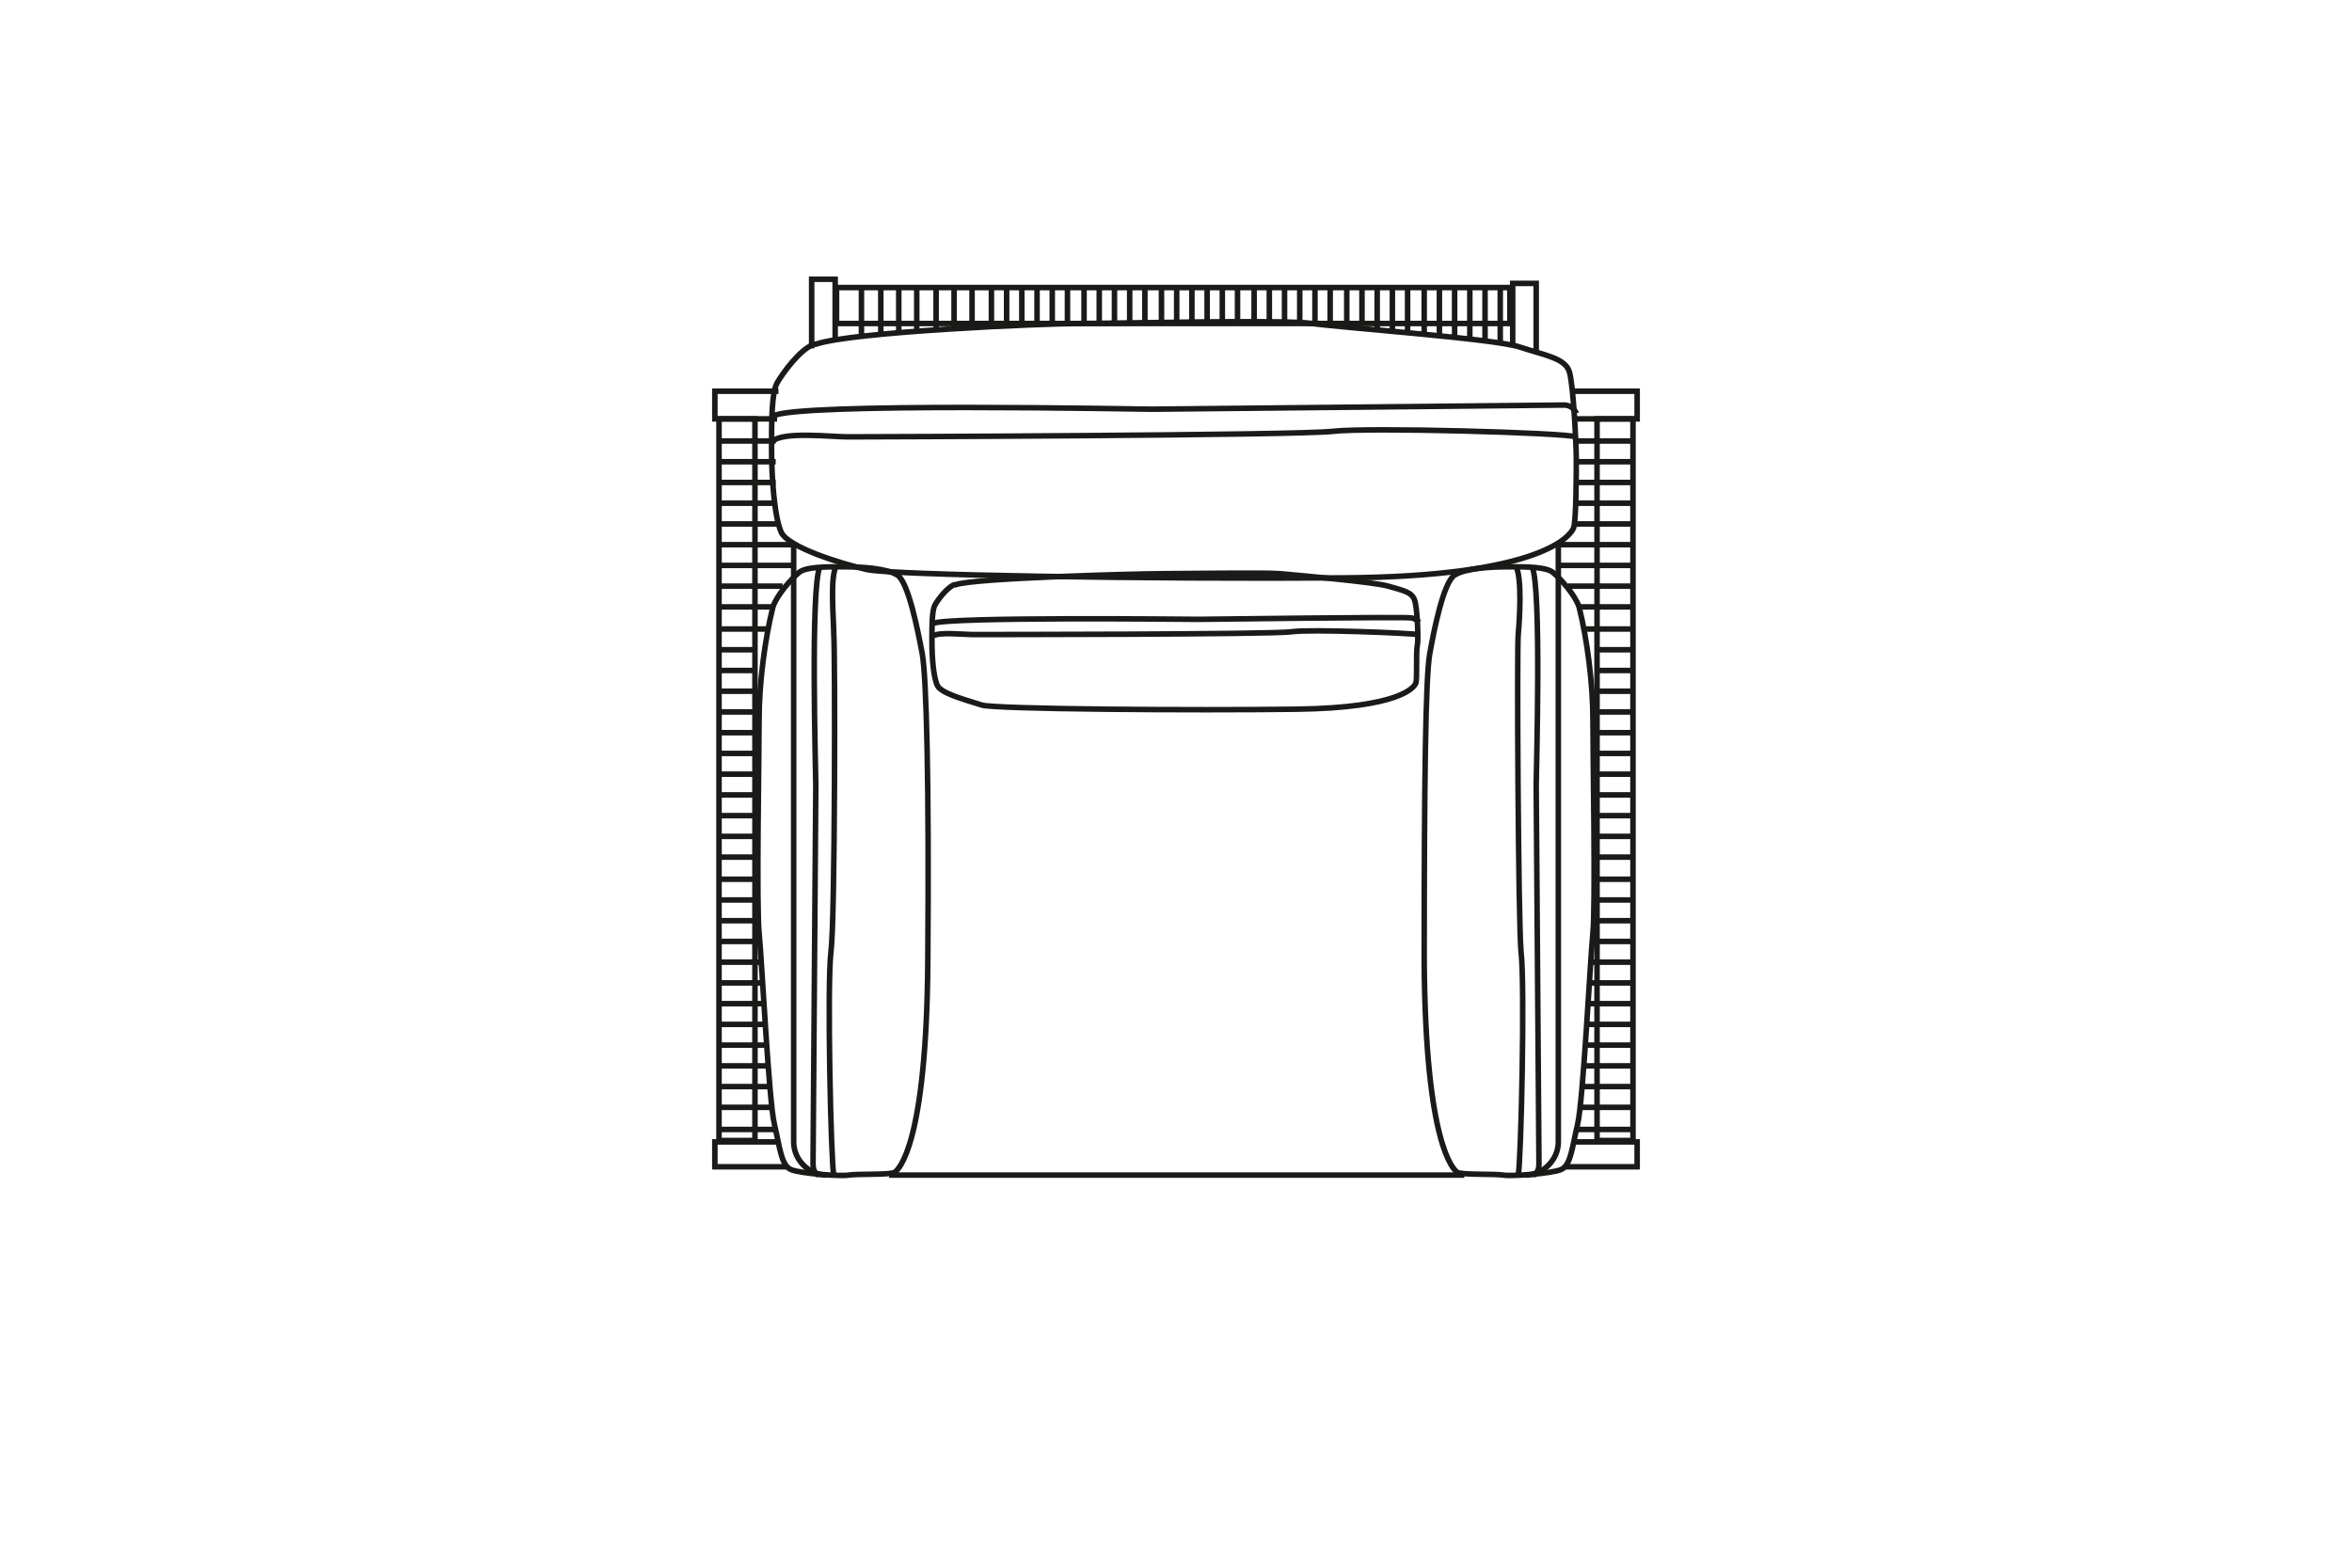 <?xml version="1.0" encoding="UTF-8"?>
<svg id="Laag_1" xmlns="http://www.w3.org/2000/svg" version="1.1" viewBox="0 0 170.1 113.4">
  <!-- Generator: Adobe Illustrator 29.1.0, SVG Export Plug-In . SVG Version: 2.1.0 Build 142)  -->
  <defs>
    <style>
      .st0 {
        fill: none;
        stroke: #1a1a18;
        stroke-miterlimit: 10;
        stroke-width: .4px;
      }
    </style>
  </defs>
  <path class="st0" d="M69.1,42.3c1.3-.5,13.4-.8,14.8-.8s7.6-.1,8.7,0,6.8.6,7.8.9,1.7.4,1.9,1c.2.5.3,2.9.2,3.3s0,2.4-.1,2.7-1.1,1.8-8.6,1.9-21.9,0-22.8-.3-2.9-.8-3.2-1.4-.4-2.1-.4-3.2,0-2.2.2-2.6.9-1.3,1.4-1.5Z"/>
  <path class="st0" d="M67.5,45.1c.8-.5,18.7-.3,19.2-.3s15-.2,15.4-.1.5.3.5.3"/>
  <path class="st0" d="M102.5,45.9c-.4-.1-7.8-.4-9.1-.2s-22.5.2-23.1.2-2.4-.2-2.8.1"/>
  <path class="st0" d="M114.2,43.9c.6,2.4,1,5.6,1,8.1s.2,13.5,0,15.5-.7,12.1-1.1,13.8-.5,3-1.2,3.3-3.6.5-4.2.4-3,0-3.3-.2-2.3-2-2.4-15.2c0-13.2.1-20.6.4-22.3s1-5.2,1.8-5.7,2.6-.6,3.9-.6,2.7,0,3.2.4,1.6,1.6,1.9,2.5Z"/>
  <path class="st0" d="M110.8,41c.7,1.4.3,15,.3,15.8s.2,26.7.2,27.4-.4.8-.4.8"/>
  <path class="st0" d="M109.8,85c.2-.8.5-13.8.2-16.2-.2-2.4-.3-21.8-.2-22.9s.3-4.2-.2-5"/>
  <path class="st0" d="M59,24.9c2.6-.9,16.3-1.5,19.1-1.5s14.7-.3,16.8,0,13.2,1.1,15,1.7,3.3.8,3.6,1.8.5,5.4.5,6.3,0,4.5-.2,5-2.2,3.5-16.6,3.6-32.7-.2-34.5-.6-5.7-1.6-6.2-2.7-.7-4-.7-6,0-4.1.4-4.8,1.7-2.5,2.7-2.8Z"/>
  <path class="st0" d="M55.9,30.1c1.5-1,26.6-.5,27.4-.5s29.1-.3,29.8-.3.9.6.9.6"/>
  <path class="st0" d="M114,31.6c-.9-.3-15-.7-17.6-.4s-33.9.4-35.1.4-4.6-.4-5.4.3"/>
  <path class="st0" d="M110.3,85c1.3,0,2.4-1.1,2.4-2.4v-43.2"/>
  <line class="st0" x1="64.3" y1="85" x2="105.9" y2="85"/>
  <g>
    <polygon class="st0" points="109.2 23.4 61.9 23.4 60.5 23.4 60.5 20.8 109.2 20.8 109.2 23.4"/>
    <line class="st0" x1="71.7" y1="20.8" x2="71.7" y2="23.7"/>
    <line class="st0" x1="70.3" y1="20.8" x2="70.3" y2="23.7"/>
    <line class="st0" x1="69" y1="20.8" x2="69" y2="23.7"/>
    <line class="st0" x1="67.7" y1="20.8" x2="67.7" y2="23.9"/>
    <line class="st0" x1="66.3" y1="20.8" x2="66.3" y2="24"/>
    <line class="st0" x1="65" y1="20.8" x2="65" y2="24.2"/>
    <line class="st0" x1="63.7" y1="20.8" x2="63.7" y2="24.2"/>
    <line class="st0" x1="62.3" y1="20.8" x2="62.3" y2="24.4"/>
    <polyline class="st0" points="72.8 20.8 72.8 23.1 72.8 23.7"/>
    <polyline class="st0" points="73.9 20.8 73.9 23.1 73.9 23.6"/>
    <polyline class="st0" points="75 20.8 75 22.8 75 23.6"/>
    <polyline class="st0" points="76.1 20.8 76.1 22.9 76.1 23.6"/>
    <polyline class="st0" points="77.2 20.8 77.2 23 77.2 23.5"/>
    <line class="st0" x1="78.4" y1="20.8" x2="78.4" y2="23.4"/>
    <line class="st0" x1="79.5" y1="20.8" x2="79.5" y2="23.4"/>
    <line class="st0" x1="80.6" y1="20.8" x2="80.6" y2="23.4"/>
    <line class="st0" x1="81.7" y1="20.8" x2="81.7" y2="23.4"/>
    <line class="st0" x1="82.8" y1="20.8" x2="82.8" y2="23.4"/>
    <line class="st0" x1="84" y1="20.8" x2="84" y2="23.4"/>
    <line class="st0" x1="85.1" y1="20.8" x2="85.1" y2="23.4"/>
    <line class="st0" x1="86.2" y1="20.8" x2="86.2" y2="23.4"/>
    <line class="st0" x1="87.3" y1="20.8" x2="87.3" y2="23.4"/>
    <line class="st0" x1="88.4" y1="20.8" x2="88.4" y2="23.4"/>
    <line class="st0" x1="89.5" y1="20.8" x2="89.5" y2="23.4"/>
    <line class="st0" x1="90.7" y1="20.8" x2="90.7" y2="23.4"/>
    <line class="st0" x1="91.8" y1="20.8" x2="91.8" y2="23.4"/>
    <line class="st0" x1="92.9" y1="20.8" x2="92.9" y2="23.4"/>
    <line class="st0" x1="94" y1="20.8" x2="94" y2="23.4"/>
    <line class="st0" x1="95.1" y1="20.8" x2="95.1" y2="23.4"/>
    <line class="st0" x1="96.2" y1="20.8" x2="96.2" y2="23.4"/>
    <line class="st0" x1="97.4" y1="20.8" x2="97.4" y2="23.4"/>
    <line class="st0" x1="98.5" y1="20.8" x2="98.5" y2="23.4"/>
    <polyline class="st0" points="99.6 20.8 99.6 23.4 99.6 23.8"/>
    <polyline class="st0" points="100.7 20.8 100.7 23.4 100.7 23.9"/>
    <polyline class="st0" points="101.8 20.8 101.8 23.4 101.8 24"/>
    <polyline class="st0" points="103 20.8 103 23.4 103 24.2"/>
    <polyline class="st0" points="104.1 20.8 104.1 23.4 104.1 24.3"/>
    <polyline class="st0" points="105.2 20.8 105.2 23.4 105.2 24.4"/>
    <polyline class="st0" points="106.3 20.8 106.3 23.4 106.3 24.5"/>
    <polyline class="st0" points="107.4 20.8 107.4 23.4 107.4 24.7"/>
    <polyline class="st0" points="108.5 20.8 108.5 23.4 108.5 24.9"/>
  </g>
  <g>
    <polygon class="st0" points="115.5 82.5 115.5 31.8 115.5 30.3 118.1 30.3 118.1 82.5 115.5 82.5"/>
    <line class="st0" x1="118.1" y1="31.9" x2="114" y2="31.9"/>
    <line class="st0" x1="118.1" y1="33.4" x2="114" y2="33.4"/>
    <line class="st0" x1="118.1" y1="34.9" x2="114" y2="34.9"/>
    <line class="st0" x1="118.1" y1="36.4" x2="113.9" y2="36.4"/>
    <line class="st0" x1="118.1" y1="37.9" x2="113.9" y2="37.9"/>
    <line class="st0" x1="118.1" y1="39.4" x2="112.7" y2="39.4"/>
    <line class="st0" x1="118.1" y1="40.9" x2="112.7" y2="40.9"/>
    <line class="st0" x1="118.1" y1="42.4" x2="113.4" y2="42.4"/>
    <line class="st0" x1="118.1" y1="43.9" x2="114.2" y2="43.9"/>
    <line class="st0" x1="118.1" y1="45.5" x2="114.6" y2="45.5"/>
    <line class="st0" x1="118.1" y1="47" x2="115.5" y2="47"/>
    <line class="st0" x1="118.1" y1="48.5" x2="115.5" y2="48.5"/>
    <line class="st0" x1="118.1" y1="50" x2="115.5" y2="50"/>
    <line class="st0" x1="118.1" y1="51.5" x2="115.5" y2="51.5"/>
    <line class="st0" x1="118.1" y1="53" x2="115.5" y2="53"/>
    <line class="st0" x1="118.1" y1="54.5" x2="115.5" y2="54.5"/>
    <line class="st0" x1="118.1" y1="56" x2="115.5" y2="56"/>
    <line class="st0" x1="118.1" y1="57.5" x2="115.5" y2="57.5"/>
    <line class="st0" x1="118.1" y1="59" x2="115.5" y2="59"/>
    <line class="st0" x1="118.1" y1="60.5" x2="115.5" y2="60.5"/>
    <line class="st0" x1="118.1" y1="62" x2="115.5" y2="62"/>
    <line class="st0" x1="118.1" y1="63.6" x2="115.5" y2="63.6"/>
    <line class="st0" x1="118.1" y1="65.1" x2="115.5" y2="65.1"/>
    <line class="st0" x1="118.1" y1="66.6" x2="115.5" y2="66.6"/>
    <line class="st0" x1="118.1" y1="68.1" x2="115.5" y2="68.1"/>
    <line class="st0" x1="118.1" y1="69.6" x2="115" y2="69.6"/>
    <line class="st0" x1="118.1" y1="71.1" x2="114.9" y2="71.1"/>
    <line class="st0" x1="118.1" y1="72.6" x2="114.9" y2="72.6"/>
    <line class="st0" x1="118.1" y1="74.1" x2="114.7" y2="74.1"/>
    <line class="st0" x1="118.1" y1="75.6" x2="114.6" y2="75.6"/>
    <line class="st0" x1="118.1" y1="77.1" x2="114.5" y2="77.1"/>
    <line class="st0" x1="118.1" y1="78.6" x2="114.4" y2="78.6"/>
    <line class="st0" x1="118.1" y1="80.1" x2="114.3" y2="80.1"/>
    <line class="st0" x1="118.1" y1="81.7" x2="114" y2="81.7"/>
  </g>
  <polyline class="st0" points="58.7 25.2 58.7 20.2 60.4 20.2 60.4 24.5"/>
  <polyline class="st0" points="109.4 25 109.4 20.5 111.1 20.5 111.1 25.5"/>
  <polyline class="st0" points="113.8 28.3 118.4 28.3 118.4 30.3 113.9 30.3"/>
  <polyline class="st0" points="113.8 82.6 118.4 82.6 118.4 84.4 113.2 84.4"/>
  <g>
    <path class="st0" d="M55.9,43.9c-.6,2.4-1,5.6-1,8.1,0,2.6-.2,13.5,0,15.5s.7,12.1,1.1,13.8c.4,1.7.5,3,1.2,3.3s3.6.5,4.2.4,3,0,3.3-.2,2.3-2,2.4-15.2-.1-20.6-.4-22.3c-.3-1.6-1-5.2-1.8-5.7s-2.6-.6-3.9-.6-2.7,0-3.2.4-1.6,1.6-1.9,2.5Z"/>
    <path class="st0" d="M59.3,41c-.7,1.4-.3,15-.3,15.8s-.2,26.7-.2,27.4.4.8.4.8"/>
    <path class="st0" d="M60.3,85c-.2-.8-.5-13.8-.2-16.2s.3-21.8.2-22.9c0-1.1-.3-4.2.2-5"/>
    <path class="st0" d="M59.8,85c-1.3,0-2.4-1.1-2.4-2.4v-43.2"/>
    <g>
      <polygon class="st0" points="54.6 82.5 54.6 31.8 54.6 30.3 52 30.3 52 82.5 54.6 82.5"/>
      <line class="st0" x1="52" y1="31.9" x2="56.1" y2="31.9"/>
      <line class="st0" x1="52" y1="33.4" x2="56.1" y2="33.4"/>
      <line class="st0" x1="52" y1="34.9" x2="56.1" y2="34.9"/>
      <line class="st0" x1="52" y1="36.4" x2="56.1" y2="36.4"/>
      <line class="st0" x1="52" y1="37.9" x2="56.3" y2="37.9"/>
      <line class="st0" x1="52" y1="39.4" x2="57.4" y2="39.4"/>
      <line class="st0" x1="52" y1="40.9" x2="57.4" y2="40.9"/>
      <line class="st0" x1="52" y1="42.4" x2="56.6" y2="42.4"/>
      <line class="st0" x1="52" y1="43.9" x2="55.9" y2="43.9"/>
      <line class="st0" x1="52" y1="45.5" x2="55.5" y2="45.5"/>
      <line class="st0" x1="52" y1="47" x2="54.6" y2="47"/>
      <line class="st0" x1="52" y1="48.5" x2="54.6" y2="48.5"/>
      <line class="st0" x1="52" y1="50" x2="54.6" y2="50"/>
      <line class="st0" x1="52" y1="51.5" x2="54.6" y2="51.5"/>
      <line class="st0" x1="52" y1="53" x2="54.6" y2="53"/>
      <line class="st0" x1="52" y1="54.5" x2="54.6" y2="54.5"/>
      <line class="st0" x1="52" y1="56" x2="54.6" y2="56"/>
      <line class="st0" x1="52" y1="57.5" x2="54.6" y2="57.5"/>
      <line class="st0" x1="52" y1="59" x2="54.6" y2="59"/>
      <line class="st0" x1="52" y1="60.5" x2="54.6" y2="60.5"/>
      <line class="st0" x1="52" y1="62" x2="54.6" y2="62"/>
      <line class="st0" x1="52" y1="63.6" x2="54.6" y2="63.6"/>
      <line class="st0" x1="52" y1="65.1" x2="54.6" y2="65.1"/>
      <line class="st0" x1="52" y1="66.6" x2="54.6" y2="66.6"/>
      <line class="st0" x1="52" y1="68.1" x2="54.6" y2="68.1"/>
      <line class="st0" x1="52" y1="69.6" x2="55" y2="69.6"/>
      <line class="st0" x1="52" y1="71.1" x2="55.2" y2="71.1"/>
      <line class="st0" x1="52" y1="72.6" x2="55.2" y2="72.6"/>
      <line class="st0" x1="52" y1="74.1" x2="55.4" y2="74.1"/>
      <line class="st0" x1="52" y1="75.6" x2="55.4" y2="75.6"/>
      <line class="st0" x1="52" y1="77.1" x2="55.6" y2="77.1"/>
      <line class="st0" x1="52" y1="78.6" x2="55.7" y2="78.6"/>
      <line class="st0" x1="52" y1="80.1" x2="55.8" y2="80.1"/>
      <line class="st0" x1="52" y1="81.7" x2="56.1" y2="81.7"/>
    </g>
    <polyline class="st0" points="56.3 28.3 51.7 28.3 51.7 30.3 56.2 30.3"/>
    <polyline class="st0" points="56.3 82.6 51.7 82.6 51.7 84.4 56.9 84.4"/>
  </g>
</svg>